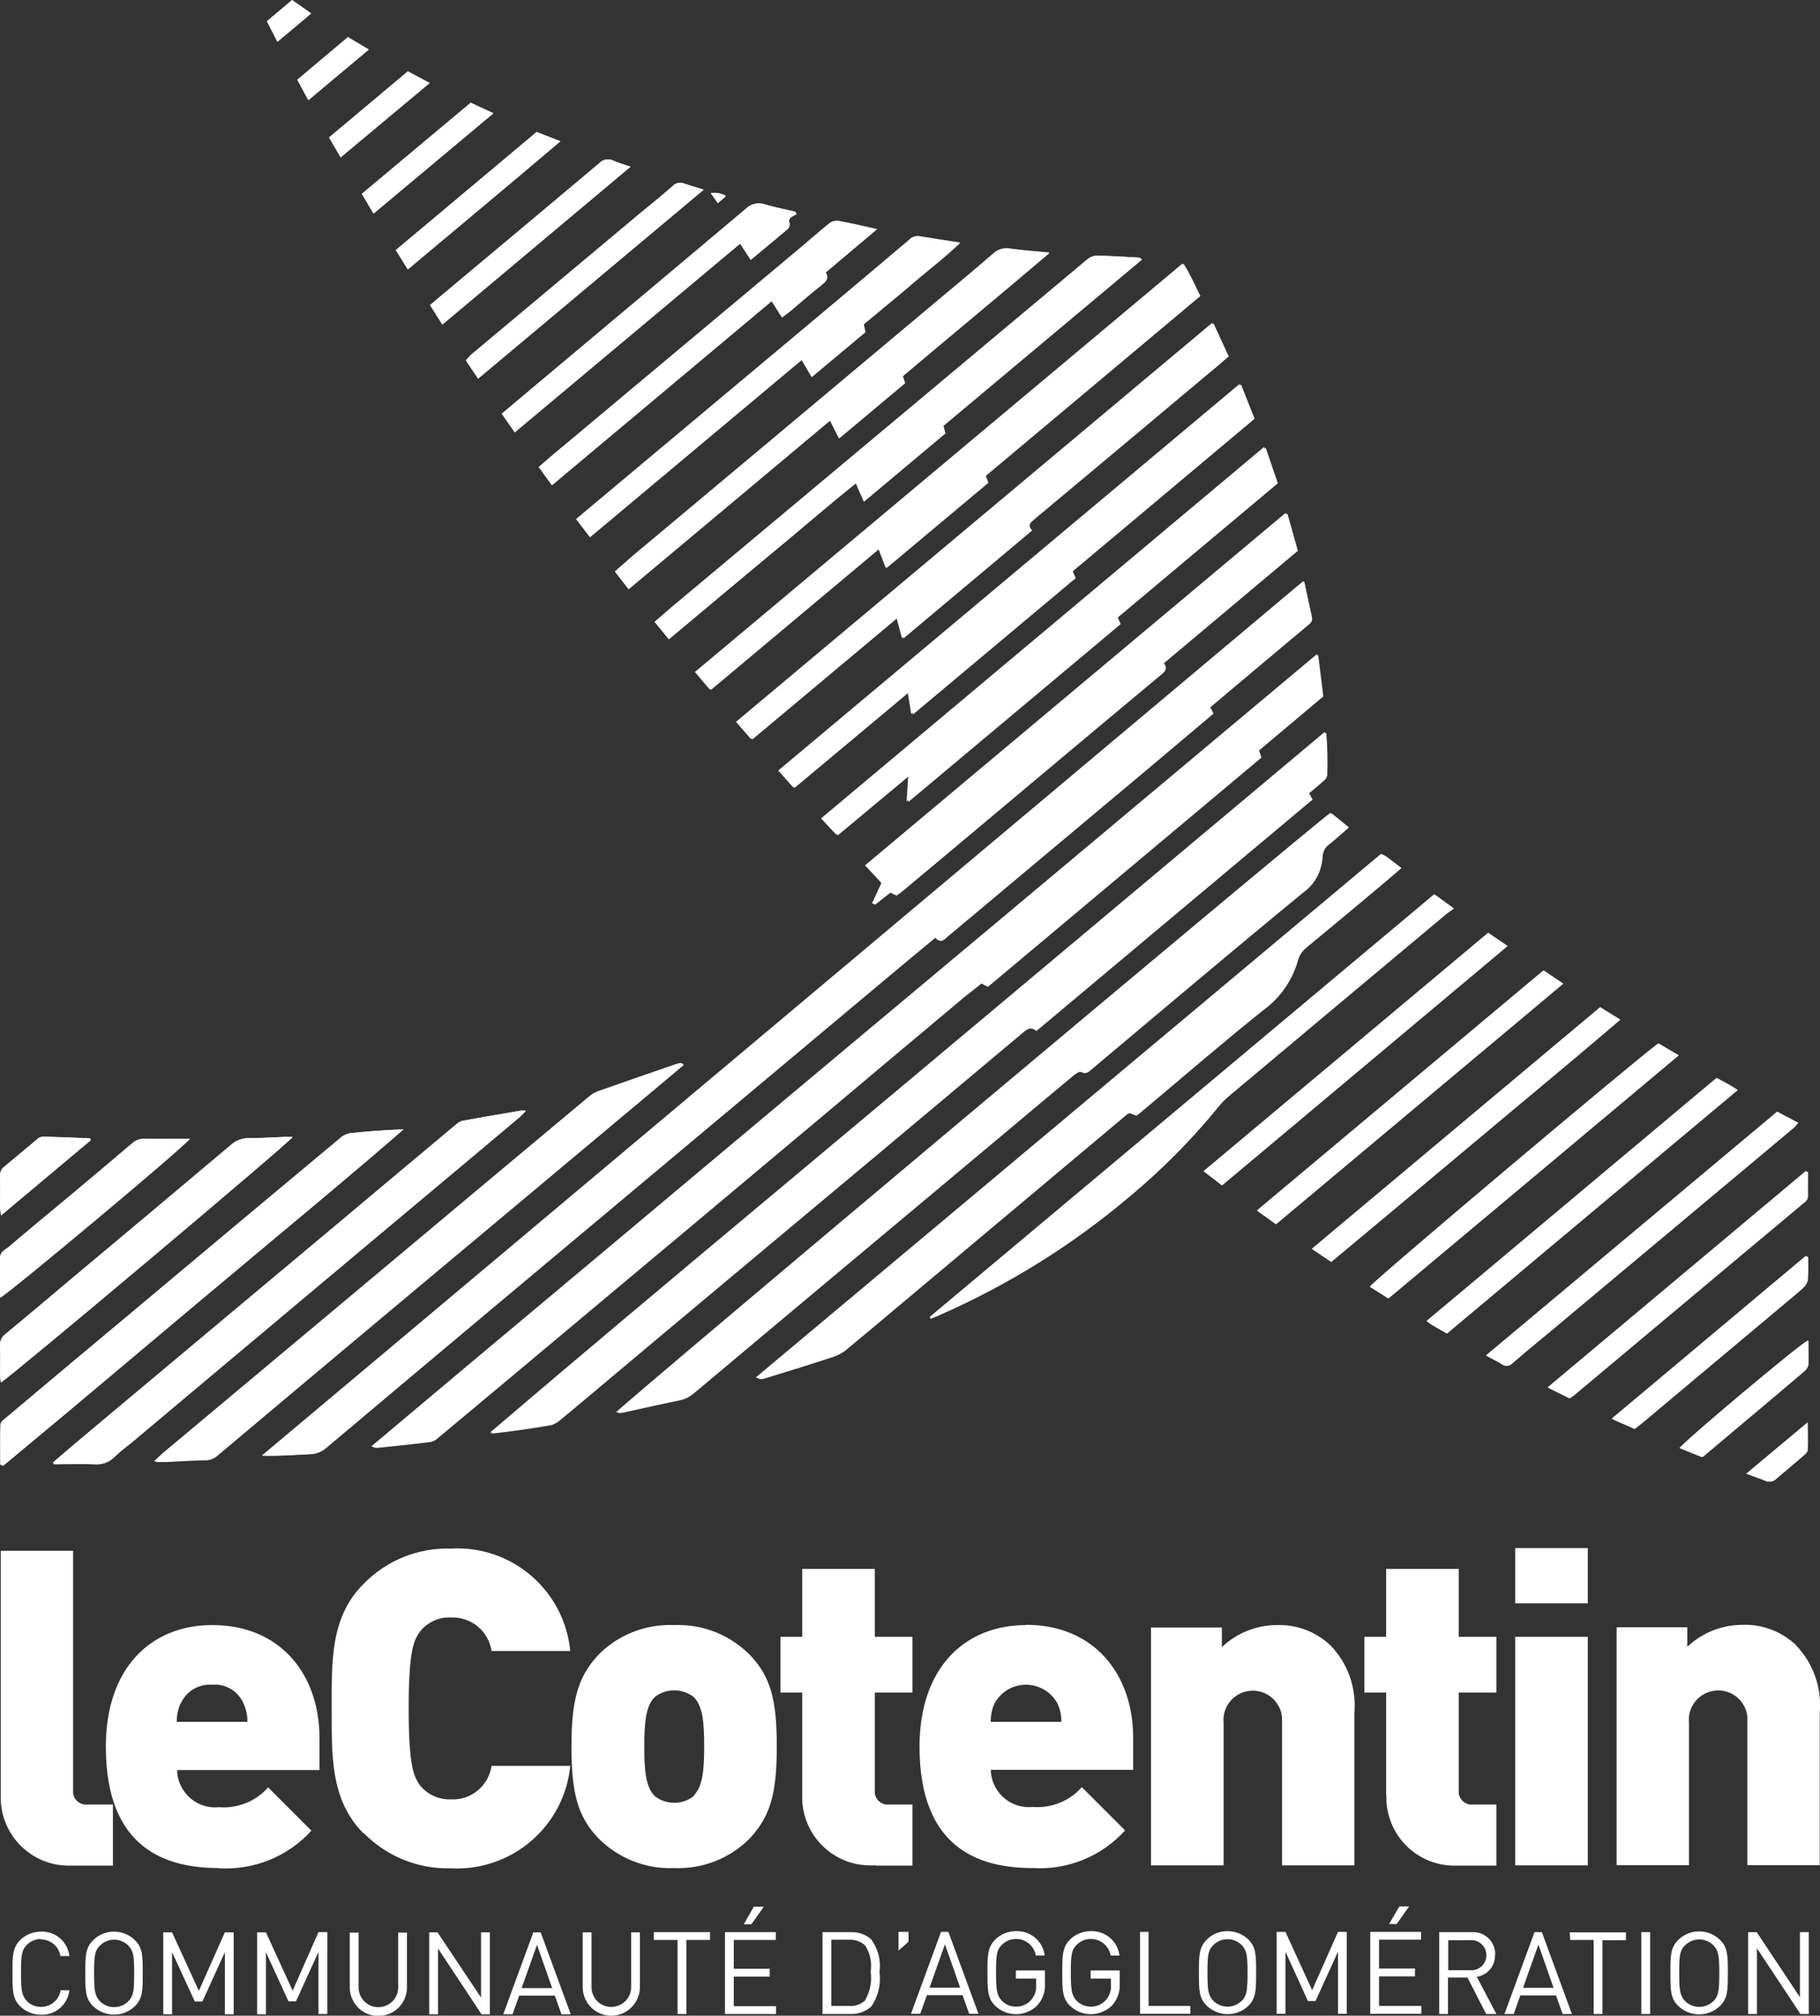 <?xml version="1.0" encoding="UTF-8"?>
<svg id="Calque_1" data-name="Calque 1" xmlns="http://www.w3.org/2000/svg" viewBox="0 0 74.46 82.46">
  <rect x="0" y="0" width="74.46" height="82.46" fill="#333333" stroke="none"/>
  <defs>
    <style>
      .cls-1 {
        fill: #fff;
        stroke-width: 0px;
      }
    </style>
  </defs>
  <g id="cac-le-cotentin">
    <g id="Le_Cotentin" data-name="Le Cotentin">
      <path id="Tracé_96875" data-name="Tracé 96875" class="cls-1" d="m4.62,73.82h-1.03c-.29.04-.56-.17-.6-.46,0-.05,0-.09,0-.14v-9.78H.03v10c-.05,1.55,1.17,2.84,2.71,2.88.1,0,.2,0,.31,0h1.57v-2.49Z"/>
      <path id="Tracé_96876" data-name="Tracé 96876" class="cls-1" d="m8.96,76.43c1.43.08,2.82-.48,3.78-1.54l-1.77-1.77c-.5.57-1.25.87-2.01.81-.86.09-1.62-.54-1.71-1.4,0-.04,0-.08,0-.12h5.82v-1.32c0-2.55-1.56-4.61-4.38-4.61-2.55,0-4.36,1.79-4.36,4.97,0,4.2,2.48,4.97,4.63,4.97h0Zm-1.56-6.75c.22-.5.74-.8,1.28-.76.55-.05,1.06.26,1.28.76.11.24.17.5.16.76h-2.89c0-.26.05-.52.16-.76Zm7.47,5.3c.94.96,2.24,1.49,3.58,1.45,2.49.13,4.64-1.72,4.88-4.19h-3.22c-.12.81-.83,1.41-1.65,1.37-.48.02-.94-.18-1.25-.54-.29-.38-.49-.83-.49-3.18s.2-2.8.49-3.18c.31-.36.77-.57,1.25-.54.82-.03,1.53.56,1.65,1.37h3.22c-.24-2.48-2.39-4.33-4.88-4.19-1.34-.04-2.64.48-3.58,1.45-1.36,1.36-1.3,3.16-1.3,5.1s-.05,3.74,1.3,5.1h0Zm12.71-8.5c-1.17-.05-2.31.4-3.13,1.25-.81.89-1.07,1.83-1.07,3.72s.25,2.84,1.07,3.72c.82.84,1.95,1.3,3.13,1.25,1.17.05,2.31-.4,3.13-1.25.81-.89,1.07-1.81,1.07-3.72s-.25-2.84-1.07-3.72c-.82-.84-1.95-1.3-3.13-1.25h0Zm.8,7c-.47.36-1.12.36-1.59,0-.38-.38-.43-1.07-.43-2.03s.05-1.65.43-2.03c.47-.36,1.12-.36,1.59,0,.38.38.43,1.07.43,2.03s-.06,1.64-.44,2.02h0Zm7.47,2.84h1.48v-2.5h-.94c-.29.04-.56-.17-.6-.46,0-.05,0-.09,0-.14v-3.98h1.54v-2.28h-1.54v-2.78h-2.97v2.78h-.89v2.28h.89v4.19c-.05,1.55,1.17,2.84,2.71,2.88.1,0,.2,0,.31,0h0Zm6.13-9.84c-2.55,0-4.36,1.79-4.36,4.97,0,4.2,2.48,4.97,4.63,4.97,1.43.09,2.82-.48,3.78-1.54l-1.77-1.77c-.5.57-1.25.87-2.01.81-.86.09-1.62-.54-1.71-1.4,0-.04,0-.08,0-.12h5.82v-1.32c0-2.55-1.56-4.61-4.38-4.61h0Zm-1.45,3.96c0-.26.05-.52.16-.76.39-.71,1.28-.97,1.99-.58.24.13.44.33.58.58.11.24.17.5.16.76h-2.9,0Zm11.72-3.96c-.84,0-1.65.32-2.26.9v-.8h-2.9v9.73h2.97v-5.82c-.07-.66.41-1.25,1.07-1.32.66-.07,1.25.41,1.32,1.07,0,.08,0,.17,0,.25v5.82h2.96v-6.22c.09-1.03-.26-2.04-.98-2.78-.59-.56-1.38-.86-2.19-.83h0Zm4.47,6.96c-.05,1.55,1.17,2.84,2.71,2.88.1,0,.2,0,.31,0h1.48v-2.5h-.94c-.29.04-.56-.17-.6-.46,0-.05,0-.09,0-.14v-3.98h1.54v-2.28h-1.54v-2.78h-2.97v2.78h-.89v2.28h.89v4.19h0Zm5.28-10.11h2.96v2.26h-2.97v-2.26Zm0,3.63h2.96v9.35h-2.97v-9.35Zm11.48.34c-.59-.56-1.38-.86-2.19-.83-.84,0-1.65.32-2.26.9v-.8h-2.89v9.73h2.96v-5.82c-.07-.66.41-1.25,1.07-1.32.66-.07,1.25.41,1.32,1.07,0,.08,0,.17,0,.25v5.82h2.96v-6.22c.09-1.03-.26-2.04-.98-2.78h0ZM1.67,79.34c.4,0,.74.28.8.68h.37c-.07-.59-.57-1.02-1.16-1-.32,0-.63.12-.86.35-.31.32-.31.65-.31,1.35s0,1.04.31,1.35c.23.23.54.35.86.35.59.02,1.09-.41,1.16-1h-.36c-.06.39-.4.68-.8.68-.22,0-.43-.08-.58-.24-.21-.22-.24-.45-.24-1.15s.02-.93.24-1.15c.15-.15.36-.24.58-.24h0Zm3-.32c-.32,0-.63.12-.86.35-.32.32-.32.65-.32,1.35s0,1.04.32,1.35c.48.46,1.24.46,1.71,0,.32-.32.32-.65.32-1.35s0-1.04-.32-1.35c-.23-.23-.54-.35-.86-.35h0Zm.58,2.85c-.32.32-.84.32-1.16,0,0,0,0,0,0,0-.21-.22-.24-.44-.24-1.14s.02-.93.24-1.14c.32-.32.84-.32,1.16,0,0,0,0,0,0,0,.21.22.24.44.24,1.14s-.03.93-.24,1.14h0Zm2.88-.44l-1.09-2.38h-.36v3.35h.36v-2.54l.93,2.02h.31l.92-2.02v2.54h.36v-3.35h-.36l-1.06,2.38Zm3.84,0l-1.09-2.38h-.36v3.35h.36v-2.54l.92,2.01h.31l.92-2.02v2.54h.36v-3.35h-.36l-1.05,2.38Zm4.32-.16c.02.45-.33.82-.78.84-.45.02-.82-.33-.84-.78,0-.02,0-.04,0-.06v-2.21h-.36v2.24c0,.65.52,1.17,1.17,1.17s1.17-.52,1.17-1.17v-2.24h-.36v2.21Zm3.4.46l-1.79-2.68h-.34v3.35h.36v-2.69l1.78,2.69h.34v-3.35h-.36v2.68Zm2.13-2.68l-1.23,3.35h.38l.27-.76h1.46l.27.76h.38l-1.23-3.35h-.3Zm-.48,2.28l.63-1.77.62,1.77h-1.25Zm4.48-.07c.02.45-.33.82-.78.84-.45.02-.82-.33-.84-.78,0-.02,0-.04,0-.06v-2.21h-.36v2.24c0,.65.52,1.17,1.17,1.17.64,0,1.17-.52,1.17-1.17v-2.24h-.36v2.21Zm.93-1.9h.97v3.03h.36v-3.03h.97v-.32h-2.3v.32Zm4.09-1.36l-.41.72h.31l.51-.72h-.41Zm-1.17,4.39h2.08v-.32h-1.73v-1.21h1.47v-.32h-1.47v-1.18h1.72v-.32h-2.08v3.35Zm5.99-3.04c-.23-.21-.53-.32-.85-.31h-1.16v3.35h1.15c.31.01.62-.1.85-.31.28-.41.4-.91.33-1.4.07-.47-.05-.95-.33-1.33h0Zm-.25,2.47c-.18.17-.41.26-.66.24h-.74v-2.71h.73c.24-.01.48.07.66.24.2.32.28.7.22,1.07.06.4-.02.8-.22,1.15h0Zm1.35-2.02l.41-.37v-.4h-.41v.77Zm1.74-.77l-1.23,3.35h.38l.27-.76h1.46l.27.76h.38l-1.23-3.35h-.3Zm-.47,2.28l.63-1.77.62,1.77h-1.25Zm3.54-.37h.82v.25c.02.22-.05.44-.19.61-.16.19-.39.29-.63.29-.22,0-.42-.08-.58-.24-.21-.22-.24-.45-.24-1.15s.02-.93.24-1.14c.32-.32.84-.32,1.16,0,.12.12.2.27.23.44h.36c-.07-.59-.58-1.02-1.17-1-.32,0-.63.12-.86.35-.31.32-.31.65-.31,1.35s0,1.04.31,1.35c.49.47,1.26.46,1.74-.02,0,0,0-.01.01-.02.21-.24.31-.55.29-.87v-.53h-1.19v.32h0Zm3.06,0h.82v.25c.02.22-.05.44-.19.61-.16.19-.39.29-.63.29-.22,0-.42-.08-.58-.24-.21-.22-.24-.45-.24-1.15s.02-.93.24-1.14c.32-.32.84-.32,1.16,0,.12.12.2.27.23.44h.36c-.07-.59-.58-1.02-1.17-1-.32,0-.63.12-.86.35-.31.32-.31.65-.31,1.35s0,1.04.31,1.35c.49.47,1.26.46,1.74-.02,0,0,0-.01.01-.02.21-.24.31-.55.29-.87v-.53h-1.19v.31Zm2.37-1.91h-.36v3.35h2.06v-.32h-1.71v-3.03Zm3.22-.03c-.32,0-.63.12-.85.35-.32.32-.32.65-.32,1.35s0,1.04.32,1.35c.48.46,1.24.46,1.71,0,.31-.32.31-.65.31-1.35s0-1.04-.31-1.35c-.23-.23-.54-.35-.86-.35Zm.58,2.85c-.32.32-.84.32-1.16,0,0,0,0,0,0,0-.21-.22-.24-.44-.24-1.14s.02-.93.24-1.14c.32-.32.84-.32,1.16,0,0,0,0,0,0,0,.21.22.24.44.24,1.14s-.03.93-.24,1.15h0Zm2.88-.44l-1.09-2.38h-.36v3.35h.36v-2.54l.92,2.02h.31l.92-2.02v2.54h.36v-3.35h-.36l-1.05,2.37Zm2.39.97h2.08v-.32h-1.73v-1.21h1.47v-.32h-1.47v-1.18h1.72v-.32h-2.08v3.35Zm.76-3.67h.31l.51-.72h-.4l-.42.72Zm4.34,1.26c.02-.5-.38-.92-.88-.93-.04,0-.08,0-.12,0h-1.29v3.35h.36v-1.49h.8l.76,1.49h.42l-.8-1.52c.44-.07.76-.45.74-.89h0Zm-1.92.62v-1.22h.89c.34-.03.64.22.67.56.03.34-.22.64-.56.67-.04,0-.07,0-.11,0h-.89Zm3.53-1.55l-1.23,3.35h.38l.27-.76h1.46l.27.76h.38l-1.23-3.35h-.3Zm-.47,2.28l.63-1.77.62,1.77h-1.25Zm1.92-1.96h.97v3.03h.36v-3.02h.96v-.32h-2.3l.02.32Zm2.92-.32h.36v3.35h-.36v-3.35Zm2.37-.03c-.32,0-.63.12-.86.35-.32.32-.32.65-.32,1.35s0,1.04.32,1.35c.48.46,1.24.46,1.71,0,.32-.32.32-.65.32-1.35s0-1.04-.32-1.35c-.23-.23-.54-.35-.86-.35Zm.58,2.85c-.32.32-.84.32-1.16,0,0,0,0,0,0,0-.21-.22-.24-.44-.24-1.14s.02-.93.24-1.14c.32-.32.84-.32,1.16,0,0,0,0,0,0,0,.21.22.24.44.24,1.14s-.03.93-.24,1.15h0Zm3.55-.14l-1.78-2.68h-.35v3.35h.36v-2.69l1.78,2.69h.34v-3.35h-.36v2.68Z"/>
    </g>
    <g id="Graphisme">
      <path id="Tracé_96877" data-name="Tracé 96877" class="cls-1" d="m29.7,8.02c-.19-.11-.41-.15-.62-.12l.29.41.33-.29M11.95,0l-1.03.87.43.84,1.38-1.16-.78-.55m59.51,60.29c.31.11.55.19.78.29.15.07.33.03.44-.09.38-.32.75-.64,1.13-.96.07-.06.15-.14.15-.22.02-.34,0-.68,0-1.12l-2.5,2.09M14.25,1.52l-2.08,1.75.45.83,2.47-2.07-.84-.5m2.44,1.4l-3.22,2.7.47.81,3.64-3.04-.88-.47M3.71,46.65l-.03-.08c-.65-.03-1.29-.05-1.94-.07-.09.01-.18.05-.24.12-.44.36-.88.74-1.32,1.1-.13.1-.2.25-.18.41.01.41,0,.83,0,1.24,0,.1.02.2.04.35l3.66-3.07M15.28,8.74l4.9-4.1-.93-.43-4.45,3.72.48.81m54.34,50.86l1.21-1.01c.98-.82,1.96-1.64,2.93-2.47.09-.07.16-.17.19-.28.02-.33,0-.65,0-1-.39.2-5.08,4.14-5.24,4.4l.89.36M16.68,11.02c2.09-1.75,4.15-3.46,6.24-5.24l-.97-.38-5.76,4.83.49.79m1.42,2.25l7.69-6.45c-.29-.1-.5-.16-.71-.25-.19-.1-.43-.05-.57.11-1.95,1.64-3.9,3.28-5.86,4.91-.35.29-.69.58-1.06.89l.5.79m55.87,38.15l-.09-.04-7.93,6.65.93.41c.12-.1.23-.17.33-.26l4.39-3.67c.71-.6,1.43-1.2,2.14-1.8.11-.09.2-.21.23-.35.02-.31.02-.63.01-.95M19.56,15.49l9.23-7.73c-.31-.1-.56-.17-.8-.25-.16-.07-.35-.03-.47.1-.43.38-.88.74-1.32,1.1-2.31,1.93-4.62,3.87-6.93,5.8-.07.07-.14.15-.21.23l.5.74m54.41,32.49l-.09-.04-10.55,8.84.89.44c.07-.05.12-.08.16-.11l7.45-6.24c.63-.53,1.27-1.06,1.9-1.59.11-.09.24-.16.24-.35-.01-.32,0-.63,0-.95m-66.2-1.38c-.66,0-1.25,0-1.83,0-.2,0-.39.06-.54.2-.9.77-1.81,1.53-2.72,2.29-.78.65-1.56,1.29-2.33,1.95-.13.11-.33.19-.34.42v1.64c.3-.13,7.45-6.1,7.76-6.5m42.23,1.9l11.68-9.79-.79-.54-11.64,9.75.75.58m2.21,1.59l11.75-9.84-.8-.54-11.73,9.82.78.56m2.26,1.54c1.99-1.66,3.96-3.3,5.92-4.95s3.93-3.27,5.9-4.96l-.82-.51-11.79,9.88.8.54m2.33,1.49c3.95-3.31,7.9-6.61,11.87-9.94l-.83-.49c-1.01.74-11.61,9.67-11.8,9.95l.76.48m2.4,1.43l11.89-9.95c-.18-.11-.3-.19-.43-.26s-.28-.15-.43-.23l-11.86,9.94c.1.07.16.12.22.16.19.12.39.23.61.35m1.6.9c.26.14.46.24.65.36.13.1.32.08.43-.05.57-.49,1.14-.96,1.72-1.44,3.26-2.73,6.53-5.46,9.79-8.19.06-.06.12-.13.17-.2l-.85-.45-11.91,9.97M30.72,10.63c.53-.44,1.02-.85,1.51-1.26.06-.06.09-.15.08-.23-.05-.1-.02-.22.08-.27,0,0,0,0,0,0,.06-.04.13-.08.2-.11l-.06-.1c-.41-.1-.83-.17-1.23-.29-.28-.1-.59-.03-.79.18-2.65,2.24-5.31,4.47-7.97,6.69-.67.56-1.33,1.12-2.01,1.69l.53.76,9.22-7.72.44.67m1.27,2.35c.12-.09.22-.15.31-.23.44-.37.87-.75,1.32-1.1.19-.15.3-.29.16-.51l2.1-1.77c-.58-.12-1.09-.24-1.6-.34-.13-.01-.26.03-.36.11-.38.3-.74.62-1.1.93l-10.16,8.5c-.2.17-.4.34-.62.53l.54.74,8.99-7.53.42.66M11.97,46.51h-.36c-.48.02-.96.05-1.44.05-.27,0-.52.09-.72.27-2.19,1.85-4.39,3.69-6.59,5.53-.88.74-1.75,1.48-2.64,2.21-.15.11-.24.29-.22.48.01.41,0,.83,0,1.24,0,.09.02.18.03.26.41-.24,11.77-9.78,11.94-10.04M35.34,13.27c.68-.57,1.34-1.1,1.99-1.66s1.32-1.06,1.95-1.67c-.6-.09-1.12-.17-1.65-.26-.16-.02-.32.03-.43.15-1.12.95-2.24,1.89-3.37,2.84-3.27,2.74-6.55,5.48-9.82,8.22l-.43.36.56.73,8.66-7.25.41.7,2.2-1.84-.07-.31m-9.61,10.82l8.23-6.89.37.73,2.7-2.26-.09-.29c1.99-1.68,3.98-3.32,6-5.04-.59-.06-1.08-.09-1.57-.16-.26-.06-.53.02-.73.2-.85.73-1.71,1.45-2.57,2.17l-12.13,10.15c-.26.22-.51.45-.78.68l.56.72m12.32,29.78l.04.06c.12-.05.24-.09.36-.15,2.82-1.24,5.44-2.87,7.79-4.86,1.28-1.07,2.46-2.25,3.52-3.54.14-.18.29-.35.46-.5,2.99-2.51,5.99-5.02,8.99-7.53.08-.06.17-.12.28-.2l-.8-.58-20.64,17.3M.01,59.9l.12.06c1.83-1.52,3.66-3.05,5.48-4.59,1.82-1.53,3.64-3.05,5.46-4.57,1.82-1.52,3.65-3.04,5.44-4.6-.74.03-1.48.08-2.21.16-.15.03-.3.11-.41.22-2.88,2.4-5.75,4.8-8.62,7.21-1.67,1.39-3.33,2.79-5,4.19-.1.08-.24.19-.25.29-.02.54,0,1.08,0,1.62M46.71,10.62c-.06-.05-.08-.08-.1-.08-.59-.03-1.17-.07-1.76-.08-.14.01-.28.07-.38.16-1.78,1.49-3.56,2.98-5.34,4.47-3.89,3.25-7.78,6.51-11.67,9.76-.22.19-.44.38-.68.59l.58.71,2.58-2.16c.84-.7,1.68-1.4,2.52-2.1.84-.7,1.67-1.42,2.55-2.12l.33.75,3.33-2.79-.08-.31,8.11-6.79M2.17,59.83l.03.07c.55,0,1.09-.01,1.63,0,.32.03.64-.08.86-.31.21-.2.44-.39.67-.56l9.75-8.18c2.05-1.72,4.11-3.44,6.17-5.17.07-.06.13-.14.23-.24-.06,0-.12-.01-.18-.01-.8.14-1.61.27-2.41.42-.09.02-.17.07-.24.13-1.81,1.51-3.62,3.03-5.43,4.55-3.11,2.6-6.22,5.2-9.33,7.81-.59.49-1.18.99-1.76,1.49M35.93,22.43l.3.79,4.16-3.49-.11-.28,8.78-7.36c-.23-.45-.41-.88-.68-1.31l-19.95,16.71.6.71,6.9-5.78m.97,3.68l5.27-4.42c-.19-.21-.08-.31.07-.44,2.29-1.91,4.58-3.83,6.87-5.75.37-.31.72-.62,1.1-.93l-.62-1.35-19.48,16.32.61.7,5.95-4.98.23.85m13.81-10.39l-18.87,15.81.61.69,4.68-3.92.15.92,6.66-5.58-.12-.28,7.44-6.24-.56-1.41m1.01,2.59l-18.12,15.19.63.67,2.94-2.45-.07,1.09,8.7-7.28-.12-.27,6.55-5.49-.5-1.46m-23.82,25.26l-.04-.07s-.1.02-.15.03c-1.07.37-2.15.74-3.22,1.12-.15.05-.29.13-.41.24-3.02,2.52-6.04,5.05-9.06,7.58-2.77,2.32-5.55,4.64-8.32,6.96-.12.1-.22.2-.4.37h.44c.53-.02,1.07-.06,1.6-.07.19,0,.36-.07.5-.2,2.42-2.04,4.84-4.07,7.27-6.1,3.39-2.84,6.77-5.67,10.16-8.5.54-.45,1.08-.91,1.62-1.36m8.72-6.94c.09-.07.19-.13.28-.21,1.91-1.6,3.83-3.2,5.74-4.81,1.6-1.35,3.21-2.7,4.82-4.03.17-.14.23-.26.1-.46l5.48-4.6-.43-1.52-17.21,14.42.67.72-.38.83.05.03.64-.5.25.13m9.81,9c.08-.06.13-.1.18-.14,1.67-1.4,3.31-2.82,5.01-4.18.69-.5,1.2-1.22,1.42-2.05.06-.21.19-.39.36-.52.93-.78,1.87-1.55,2.8-2.33.35-.29.7-.59,1.07-.91-.24-.18-.42-.33-.62-.47-.05-.03-.1-.06-.15-.08l-25.58,21.42c.08.04.18.05.26.02.94-.29,1.89-.58,2.83-.89.21-.07.41-.19.58-.33,1.21-1,2.42-2.02,3.62-3.03l7.82-6.56s.07-.05.11-.06l.27.11m8.01-12.35c-.63.42-29.04,24.26-29.22,24.52.07,0,.14,0,.21-.02.78-.17,1.57-.35,2.35-.51.21-.05.4-.15.56-.29,1.38-1.16,2.76-2.32,4.14-3.47,2.73-2.29,5.47-4.57,8.2-6.86,1.07-.89,2.13-1.78,3.19-2.67.08-.07.24-.17.3-.14.21.12.32,0,.45-.12,2.87-2.41,5.74-4.83,8.64-7.21.48-.34.77-.88.8-1.47.01-.21.12-.41.3-.53.26-.21.51-.43.78-.67l-.69-.57m-12.08,8.89l11.29-9.46-.14-.26c.22-.18.41-.34.6-.51.07-.06.12-.13.14-.22.02-.58,0-1.16-.04-1.75-3.86,3.24-7.65,6.41-11.44,9.59s-7.59,6.36-11.38,9.53-7.58,6.34-11.34,9.55c.83-.09,1.65-.21,2.47-.35.13-.03.25-.1.34-.19.3-.24.6-.49.89-.74,2.34-1.96,4.68-3.93,7.03-5.89,3.68-3.08,7.37-6.17,11.05-9.25.18-.15.32-.23.52-.06m11.55-15.38c-4.36,3.65-8.64,7.24-12.93,10.83s-8.6,7.19-12.89,10.79c-4.27,3.59-8.56,7.16-12.88,10.8.06.01.13.02.19.03.73-.08,1.46-.15,2.19-.24.11-.03.22-.09.3-.17,1.96-1.63,3.91-3.27,5.86-4.9,3.3-2.77,6.61-5.53,9.91-8.3,1.93-1.62,3.87-3.24,5.79-4.86.22-.19.45-.36.67-.53l.26.14,11.2-9.39-.1-.29,2.63-2.21-.21-1.7m-.57-2.97L10.72,59.54c.69.03,1.33-.03,1.98-.06.24,0,.47-.1.65-.26,2.27-1.91,4.54-3.81,6.81-5.72,3.07-2.57,6.14-5.14,9.21-7.71,2.19-1.83,4.38-3.67,6.56-5.51.77-.64,1.53-1.28,2.33-1.94.2.25.35.08.51-.05,2.71-2.27,5.42-4.54,8.14-6.81l2.73-2.3-.13-.26,1.84-1.55c.72-.6,1.43-1.2,2.15-1.8.11-.09.21-.16.17-.33-.1-.45-.19-.91-.31-1.44"/>
      <path id="Tracé_96878" data-name="Tracé 96878" class="cls-1" d="m53.36,23.82c.11.53.21.99.31,1.44.04.17-.07.24-.17.33-.72.6-1.43,1.2-2.15,1.8-.61.51-1.22,1.03-1.84,1.55l.13.26-2.73,2.3c-2.71,2.27-5.42,4.54-8.13,6.81-.16.14-.3.3-.51.05-.79.66-1.56,1.29-2.33,1.94-2.19,1.83-4.38,3.67-6.57,5.5-3.07,2.57-6.14,5.14-9.21,7.71-2.27,1.9-4.54,3.81-6.81,5.72-.18.16-.41.25-.65.26-.65.03-1.3.08-1.98.06L53.36,23.82m.57,2.97l.21,1.7-2.63,2.21.1.29-11.19,9.38-.26-.14c-.21.17-.44.35-.67.53-1.93,1.62-3.87,3.24-5.79,4.86-3.3,2.77-6.61,5.54-9.91,8.3-1.95,1.64-3.91,3.27-5.86,4.9-.08.08-.19.14-.3.17-.73.09-1.46.17-2.19.24-.07,0-.13-.01-.19-.03,4.31-3.64,8.6-7.21,12.88-10.8,4.29-3.6,8.59-7.19,12.89-10.78,4.28-3.59,8.56-7.18,12.92-10.83m-11.55,15.38c-.2-.17-.35-.09-.52.06-3.68,3.09-7.36,6.17-11.05,9.25-2.34,1.96-4.69,3.92-7.03,5.89-.3.25-.59.5-.89.74-.1.09-.22.15-.34.19-.81.14-1.63.26-2.47.35,3.76-3.21,7.55-6.38,11.34-9.55s7.59-6.35,11.39-9.54,7.58-6.36,11.44-9.59c.05.58.06,1.16.04,1.75-.02.09-.07.17-.14.22-.19.17-.38.33-.6.51l.14.26-11.29,9.46m12.08-8.89l.7.57c-.28.24-.52.46-.78.67-.18.12-.29.31-.3.53-.03.59-.32,1.13-.8,1.47-2.9,2.38-5.76,4.8-8.63,7.21-.13.11-.24.24-.45.12-.06-.03-.21.07-.3.14-1.07.89-2.13,1.78-3.19,2.67l-8.2,6.86c-1.38,1.16-2.76,2.31-4.14,3.47-.16.14-.35.24-.56.29-.78.16-1.57.34-2.35.51-.07.01-.14.02-.21.02.17-.26,28.58-24.1,29.22-24.52m-8.01,12.35l-.27-.11s-.08.04-.11.06l-7.82,6.56c-1.21,1.01-2.41,2.03-3.62,3.03-.17.15-.37.26-.58.33-.94.31-1.88.6-2.83.89-.09.03-.18.02-.26-.02l25.57-21.42c.05.02.1.05.15.08.19.14.38.29.62.47-.37.32-.72.62-1.07.91-.93.78-1.87,1.56-2.8,2.33-.17.13-.3.31-.36.52-.23.83-.73,1.55-1.42,2.05-1.7,1.36-3.34,2.78-5.01,4.18-.05.04-.1.08-.18.14m-9.81-9l-.25-.13-.64.5-.05-.03.38-.83-.67-.72,17.21-14.42.43,1.52-5.48,4.6c.14.19.08.32-.1.46-1.61,1.34-3.22,2.69-4.82,4.03-1.91,1.6-3.82,3.21-5.74,4.81-.09.08-.19.14-.28.21m-8.72,6.94c-.54.45-1.08.91-1.62,1.36-3.39,2.83-6.77,5.67-10.16,8.5-2.42,2.03-4.85,4.06-7.27,6.1-.14.13-.31.2-.5.2-.53.01-1.07.04-1.6.07-.11,0-.23,0-.44,0,.18-.16.29-.27.4-.37,2.77-2.32,5.55-4.64,8.32-6.97,3.02-2.52,6.04-5.05,9.06-7.58.12-.1.26-.18.41-.24,1.07-.38,2.14-.75,3.22-1.12.05-.01.1-.03.15-.03l.04.07m23.81-25.26l.5,1.46-6.55,5.49.12.27-8.69,7.28.06-1.09-2.94,2.45-.62-.67,18.12-15.18m-1.01-2.6l.56,1.41-7.44,6.24.12.28-6.66,5.58-.15-.92-4.69,3.92-.61-.69,18.87-15.81m-13.81,10.39l-.23-.85-5.95,4.98-.61-.7,19.48-16.32.62,1.35c-.37.32-.73.63-1.1.93-2.29,1.92-4.58,3.84-6.87,5.75-.15.13-.27.23-.07.44l-5.27,4.42m-.97-3.68l-6.9,5.78-.6-.71,19.94-16.71c.27.43.46.86.68,1.31l-8.78,7.36.11.28-4.17,3.49c-.11-.28-.2-.52-.3-.79M2.17,59.83c.59-.5,1.17-1,1.76-1.49,3.11-2.6,6.22-5.21,9.33-7.81,1.81-1.52,3.62-3.03,5.43-4.55.07-.06.15-.11.24-.13.8-.14,1.6-.28,2.41-.42.06,0,.12,0,.18.01-.1.1-.16.17-.23.24-2.05,1.72-4.11,3.45-6.17,5.17-3.25,2.72-6.5,5.45-9.75,8.18-.23.18-.46.36-.67.56-.22.23-.54.35-.86.31-.54-.02-1.09,0-1.63,0l-.03-.07M46.71,10.63l-8.11,6.79.08.31-3.33,2.79-.33-.75c-.88.7-1.71,1.42-2.55,2.12s-1.68,1.4-2.52,2.1l-2.58,2.16-.58-.71c.24-.21.46-.4.68-.59,3.89-3.25,7.78-6.51,11.67-9.76,1.78-1.49,3.56-2.98,5.34-4.47.11-.1.24-.15.38-.16.59,0,1.17.05,1.76.08.02,0,.04.03.1.08M.01,59.9c0-.54-.01-1.09.01-1.63,0-.1.15-.21.25-.29,1.66-1.4,3.33-2.8,5-4.19,2.87-2.41,5.75-4.81,8.62-7.21.11-.11.26-.18.41-.22.73-.08,1.47-.13,2.21-.16-1.79,1.56-3.62,3.08-5.44,4.6s-3.64,3.05-5.46,4.58-3.65,3.07-5.49,4.59l-.12-.06m38.04-6.04l20.64-17.29.8.58c-.12.08-.21.13-.28.19-3,2.51-6,5.02-8.99,7.53-.17.15-.33.32-.46.5-1.06,1.29-2.24,2.47-3.52,3.54-2.35,1.99-4.97,3.63-7.79,4.86-.12.05-.24.1-.36.15l-.04-.06m-12.32-29.78l-.56-.72c.27-.23.52-.46.78-.68,4.04-3.38,8.08-6.76,12.12-10.15.86-.72,1.72-1.43,2.57-2.17.19-.18.47-.26.73-.2.49.07.98.1,1.57.16-2.02,1.73-4.01,3.36-6,5.04l.09.29-2.7,2.26-.37-.73-8.23,6.89m9.61-10.82l.07.31-2.2,1.84-.41-.7-8.66,7.25-.56-.73.43-.36c3.27-2.74,6.55-5.48,9.82-8.22,1.12-.94,2.25-1.89,3.37-2.84.11-.12.27-.17.43-.15.53.09,1.06.17,1.65.26-.64.62-1.32,1.12-1.95,1.67s-1.31,1.1-1.99,1.66M11.98,46.51c-.17.26-11.52,9.8-11.93,10.04-.02-.09-.03-.18-.03-.27,0-.41,0-.83,0-1.24-.01-.19.07-.37.22-.47.89-.73,1.76-1.47,2.64-2.21,2.2-1.84,4.4-3.69,6.59-5.53.2-.18.45-.27.72-.27.48,0,.96-.03,1.44-.05h.36M31.99,12.98l-.42-.66-8.99,7.53-.54-.75c.22-.18.41-.36.62-.53l10.16-8.5c.37-.31.73-.63,1.1-.93.1-.08.23-.12.36-.11.51.09,1.02.21,1.6.34l-2.1,1.77c.14.22.03.36-.16.51-.45.35-.88.74-1.32,1.1-.09.07-.19.14-.31.23m-1.27-2.35l-.44-.67-9.22,7.72-.53-.76c.68-.57,1.34-1.13,2.01-1.69,2.66-2.23,5.32-4.46,7.97-6.69.21-.21.52-.28.79-.18.4.12.82.2,1.23.3l.06.1c-.07.03-.14.07-.2.11-.1.05-.14.17-.09.27,0,0,0,0,0,0,.01.08-.01.17-.08.23-.49.42-.98.82-1.51,1.26m30.08,44.82l11.91-9.97.85.45c-.05.07-.11.14-.17.2-3.26,2.73-6.52,5.46-9.79,8.19-.57.48-1.15.95-1.72,1.44-.11.13-.29.15-.43.05-.19-.12-.39-.22-.65-.36m-1.6-.9c-.22-.13-.42-.24-.61-.35-.07-.04-.12-.09-.22-.16l11.86-9.94c.15.08.29.16.43.23s.25.15.43.26l-11.88,9.96m-2.4-1.43l-.76-.48c.2-.28,10.79-9.21,11.8-9.95l.83.49c-3.97,3.33-7.91,6.63-11.87,9.94m-2.33-1.49l-.8-.54,11.79-9.88.82.51c-1.97,1.69-3.94,3.31-5.9,4.95s-3.93,3.29-5.92,4.95m-2.26-1.54l-.78-.56,11.72-9.82.8.54-11.74,9.84m-2.21-1.59l-.75-.58,11.64-9.75.79.54-11.68,9.79m-42.23-1.9c-.32.4-7.46,6.36-7.76,6.49v-1.64c0-.23.2-.31.34-.42.77-.66,1.55-1.3,2.33-1.95.91-.76,1.82-1.52,2.72-2.29.15-.14.34-.21.54-.2.59.01,1.17,0,1.83,0m66.2,1.38c0,.32,0,.63,0,.95,0,.19-.13.26-.24.34-.63.53-1.27,1.06-1.9,1.59l-7.45,6.24s-.09.06-.16.11l-.89-.44,10.55-8.84.09.03ZM19.56,15.49l-.5-.74c.06-.08.13-.16.21-.23,2.31-1.93,4.62-3.87,6.93-5.8.44-.37.89-.72,1.32-1.11.12-.13.31-.17.47-.1.24.08.48.15.8.25l-9.23,7.73m54.41,35.94c.01.32,0,.63-.01.95-.04.14-.12.26-.23.35-.71.61-1.43,1.2-2.14,1.8l-4.38,3.67c-.1.08-.21.17-.33.26l-.93-.41,7.93-6.65.09.04M18.1,13.27l-.5-.79c.37-.31.71-.6,1.06-.89,1.95-1.64,3.91-3.27,5.86-4.91.14-.16.38-.21.57-.11.2.09.42.15.71.25l-7.69,6.45m-1.42-2.25l-.49-.79,5.76-4.83.97.38c-2.09,1.77-4.15,3.49-6.24,5.24m52.95,48.58l-.89-.36c.16-.26,4.84-4.2,5.24-4.4,0,.35.01.68,0,1-.03.11-.1.21-.19.28-.98.83-1.95,1.65-2.93,2.47l-1.21,1.02M15.29,8.74l-.48-.81,4.45-3.73.93.43-4.9,4.1M3.71,46.65L.05,49.72c-.02-.15-.04-.25-.04-.35,0-.41,0-.83,0-1.24-.01-.16.05-.32.18-.41.44-.36.88-.74,1.32-1.1.07-.06.15-.11.24-.12.65.01,1.29.04,1.94.07l.03.08M16.69,2.92l.88.47-3.64,3.04-.47-.81,3.22-2.7m-2.44-1.4l.84.5-2.47,2.07-.45-.83,2.08-1.75m57.21,58.77l2.5-2.09c0,.44,0,.78,0,1.12,0,.08-.09.16-.15.22-.37.32-.75.64-1.13.96-.11.12-.29.15-.44.09-.23-.1-.47-.17-.78-.29M11.95,0l.78.55-1.38,1.16-.43-.84,1.03-.87m17.75,8.02l-.33.29-.29-.41c.21-.03.44,0,.62.12"/>
    </g>
  </g>
</svg>